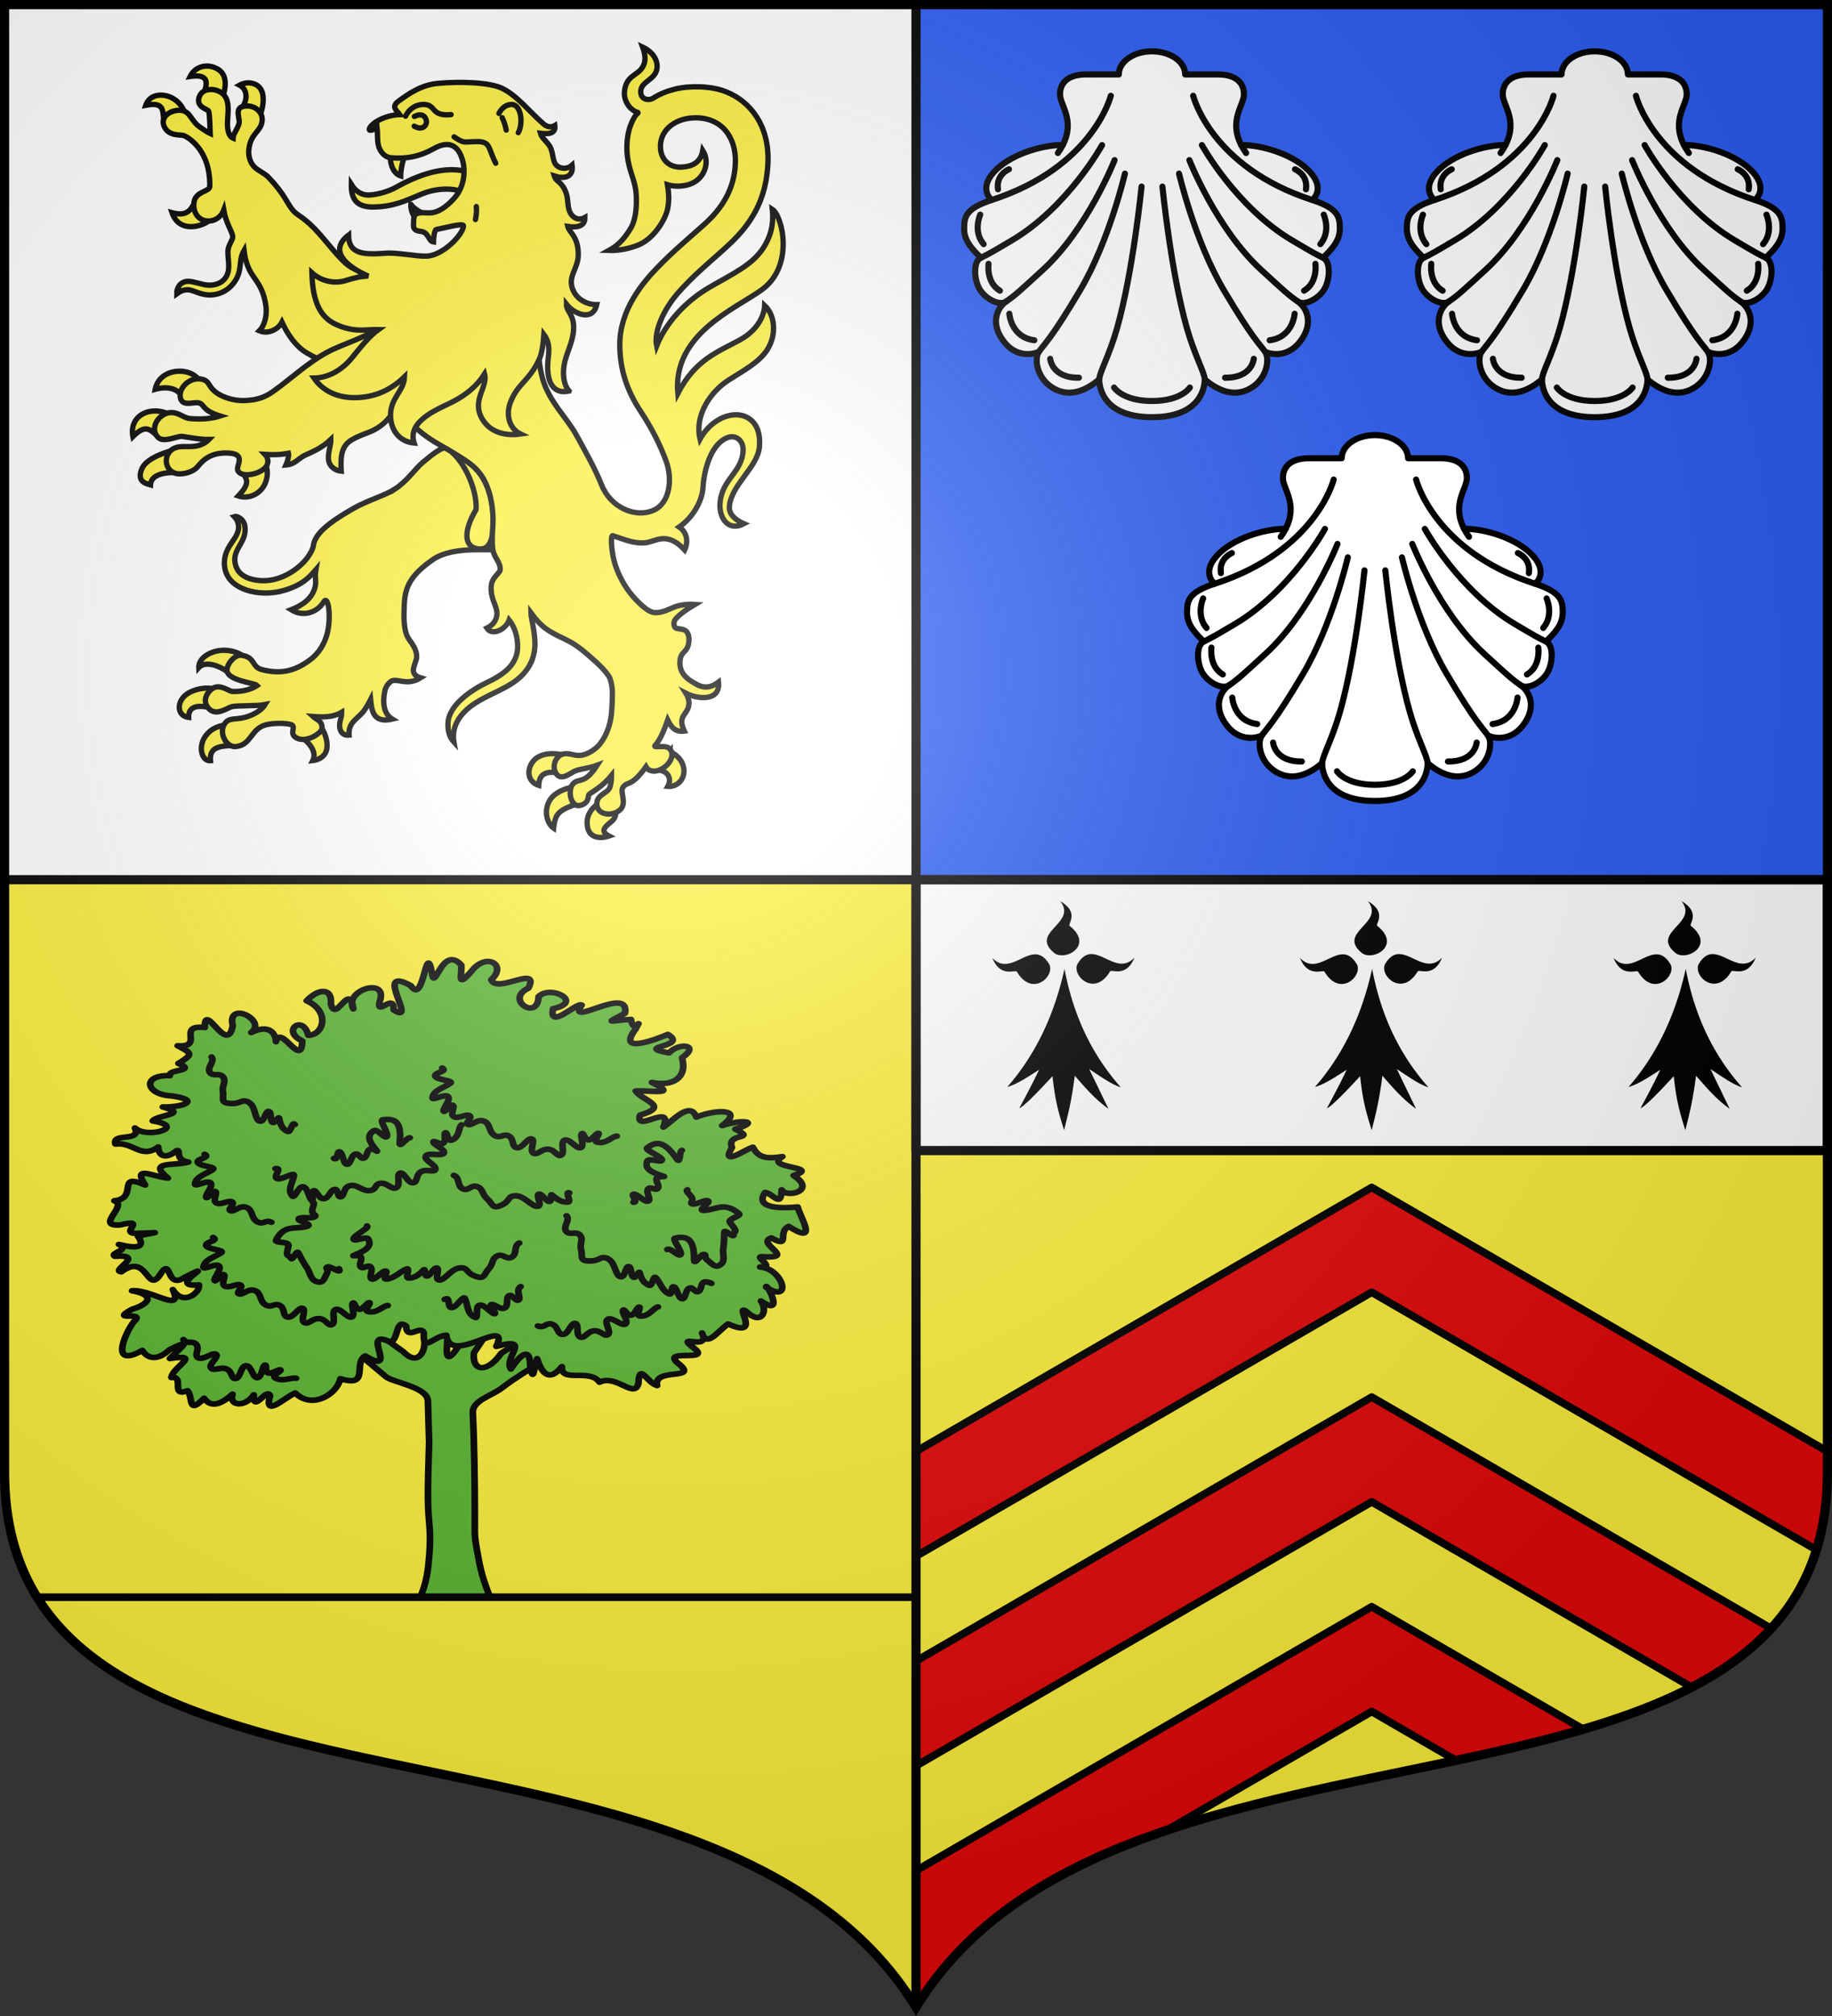 <svg xmlns="http://www.w3.org/2000/svg" xmlns:xlink="http://www.w3.org/1999/xlink" width="600" height="660"><rect width="100%" height="100%" fill="#333333" stroke="none"/><radialGradient id="b" cx="-80" cy="-80" r="405" gradientTransform="translate(300 300)" gradientUnits="userSpaceOnUse"><stop offset="0" stop-color="#fff" stop-opacity=".31"/><stop offset=".19" stop-color="#fff" stop-opacity=".25"/><stop offset=".6" stop-color="#6b6b6b" stop-opacity=".125"/><stop offset="1" stop-opacity=".125"/></radialGradient><path fill="#fcef3c" d="M1.5 288v193.99C1.5 610.772 233.14 547.8 300 657.12V288z"/><g style="fill-rule:evenodd;stroke:#000;stroke-linecap:round;stroke-linejoin:round;fill:#5ab532;stroke-width:3.383"><path d="m-45.624 40.911-6.134-19.598 15.027-15.117C-33.25 2.647-15.19-.096-15.388-8.827l.604-24.676c-.226-11.203-.844-26.719-.48-39.168.364-12.45 1.841-15.282.096-35.242-.806-9.225-2.637-15.602-4.373-19.794-.565-1.366-21.356-5.624-28.407-9.491-5.841-3.204-13.399-5.758-20.281-9.608-14.475-8.097-32.18-13.018-32.18-13.018.091-1.257 17.317 1.318 33.92 7.292 4.54-4.023-7.868-15.101-6.338-14.177 3.622-1.943 20.03 15.22 18.318 20.158 5.372 2.13 8.503-1.726 12.227 1.472-1.98-4.473-5.774-16.175-7.925-19.663 1.528.221 7.123 7.877 12.892 15.737 1.594 2.172-4.494 7.325 11.242-15.268-5.228 15.463-2.572 20.712-.973 22.588 1.897 2.226 3.862 5.248 4.581 5.243 2.48-.016-.626-7.32 1.456-7.838 1.185-.295 5.936 3.898 9.31-1.362.418-.988-1.082 2.918-2.446.722-.472-.76-5.41-3.442-6.854-10.253-1.116-5.263.975-9.785-1.974-12.833-7.373-7.62-20.957-9.492-24.58-14.186 7.657 1.467 25.35 5.605 29.538 12.773 1.972 3.376 2.647 7.55 3.08 11.658.771 7.302 4.937 10.242 6.166 9.289 1.51-1.172 2.827-3.74 3.43-8.764 1.231-8.347 1.884-19.026 8.82-27.647-.774 9.548-2.689 21.638-1.063 29.95.014.889-.65 1.079 3.381.504 1.94-.276 5.535-4.945 10.286-9.711 3.944-3.957 23.941-12.64 34.947-14.075-11.82 7.878-26.525 11.277-30.105 15.46-4.848 5.66-9.954 11.264-12.084 12.756-3.958 2.773-3.61 1.344-4.283 5.202.44 6.919 4.171-.32 2.08 6.383.948-.01 4.438-4.25 14.744-5.139-1.714-2.27-1.502-5.072.791-6.987 1.298 4.386 4.372 9.962 5.703 8.846 6.936-3.31 22.917-24.38 24.671-24.532 1.905-.165-1.983 9.567-10.198 19.218-6.309 7.412-14.028 11.712-16.28 15.198 3.784-1.38 5.054-1.81 10.09-4.242 3.784-1.827 6.282-4.706 10.976-7.125 9.18-12.293 47.12-19.653 52.976-16.157-11.086 4.111-30.157 7.436-42.904 15.44-12.506 7.851-40.807 15.72-41.204 16.905-2.023 6.033-4.366 13.947-5.65 22.505-2.126 14.157-2.006 12.07-1.968 24.16.07 22.298-.422 51.484-.996 64.26-.655 7.809 9.416 10.49 14.65 15.351 6.746 6.18 12.924 10.521 19.207 15.207l-3.34 17.898-16.12-11.974c-6.83-11.814-14.843-11.66-13.874.166l5.478 9.727.377 12.975-6.596-5.15-5.914-11.36c-9.481-18.381-6.675-1.819-6.707 4.044l-8.262 17.77-3.153-14.693-.285-7.533c.068-4.978-3.343-14.07-10.85-4.98l-8.868 7.632z" transform="matrix(.646 0 0 -.541 150.09 454.044)"/><path d="M-34.648 27.243c-15.564 8.815 5.3-21.167-12.55-8.526-6.279-4.39 2.524-19.342-12.567-13.767-1.767-9.48-14.386-18.765-22.901-8.63C-88.4-6.718-98.61-18.92-95.421-5.332c-1.635 5.348-8.8-11.105-8.235.556-4.377-7.75-12.893-6.866-10.776.377-8.85-9.449-12.533-5.606-14.452-2.439-8.56-10.585-5.381.571-8.389 4.534-9.11-4.119-1.05 8.957-8.187 7.973.64 6.576 16.046 14.517-.739 11.506 4.502 5.668 13.165 13.321-.149 5.357-7.395-8.304-12.193-3.823-13.84-.436-17.087-11.54-8.453 11.06-4.327 17.3 6.724 7.187-12.974-.492-.941 7.552 9.813 3.594 11.17 8.9.05 11.218 9.813 1.065 26.277-14.168 20.685.719 5.122-10.156 13.978-1.937 13.245 2.848-17.637-1.925 11.61 15.733-7.137 4.662-10.023-8.186-6.37 13.388-12.618 1.412-6.588-11.797-6.299 13.672-19.522 1.873-6.054.38 12.902 10.67-3.403 9.357-2.8 2.061 8.193 3.83 2.101 7.175 9.213-2.77 13.71-1.801 9.604 5.034 10.426 2.935 12.627 2.029-.306 1.702-9.931-.5 5.947 9.316-8.605 5.085-13.245-1.244 4.205 11.737-3.013 14.59 12.637 1.698.508 17.448 15.618 9.546-6.48 11.994 3.449 5.282 11.552 4.187-10.805 10.505 3.486 7.215 10.356 9.701-7.256 1.34-3.434 7.513-5.875 6.961-5.767-5.707-9.298-3.1-9.385 2.163-8.802-7.563-12.653 3.22-21.723 1.784-1.808 7.17 13.252.919 9.903 9.722 6.08-6.79 26.835.678 9.025 4.28 2.22 3.773 18.962 3.863 5.085 8.433 10.768-.26 19.556 4.255 4.36 6.704-13.054.686-15.26 12.888-.74 12.225-1.503 4.041 14.14 2.477 4.304 7.422 7.378 5.445 7.298 5.945-.373 10.694 14.042-1.122-1.079 12.912 13.77 11.018-.328 16.664 11.384-17.446 14.174 1.183-3.162 15.442 17.661 3.23 9.366-4.197 9.01 5.259 12.313-.358 12.542-5.545 2.327 11.096 13.144-16.818 13.314.51-10.934 5.917.322 16.413 3.052 3.352 8.022.186 11.107 14.641-.81 20.896 5.772 7.382 13.071 8.278 12.283-1.928 2.488-11.942 9.471 13.972 11.367-2.958-5.11 11.365 18.287 19.857 13.292 4.156-1.55-9.032 7.446 6.05 7.182-4.836 12.78-9.73-11.121 27.794 8.73 14.678 6.647-12.486 7.495 28.252 10.637 7.922 1.222-12.922 5.123 17.478 14.92 4.54.31-6.571-2.456-13.993 5.07-3.802 7.702 12.037 18.325 3.737 10.085-5.05 2.92-8.704 24.92 9.582 18.836-5.12-12.258-6.72 4.795-20.13 5.163-5.099 6.084 7.435 23.232-3.33 7.353-7.303-2.302-13.322 12.195 4.248 14.497 2.205-8.127-14.18 24.65 12.561 21.973-4.964-10.877-6.944-7.848-4.362 3.024-3.7 1.451-10.213 6.346 3.266 2.221-6.095-9.523-15.093 9.852-6.312 16.483-2.988 10.789-7.858-17.922-7.096.573-11.222 5.335 6.714 15.962 4.794 6.599-2.925 2.896-11.896-4.589-17.622-15.277-14.928 13.372-7.909.766-4.796-8.199-5.164 3.181-5.876 17.88-9.098 2.198-14.615-2.939-11.294 17.058 8.043 11.835-7.221 4.55 3.457 13.644 16.148 16.682 6.042 10.89 5.079 24.271 4.787 13.12-5.161 7.97 3.426 20.883 3.291 6.649-2.158 11.563-6.77-4.859-1.922-1.668-11.06-6.109-12.151 6.966-.975 10.602.138 2.938-7.064 7.904-6.932 14.968-5.685-10.093-7.326 20.36-5.707 5.648-11.44 12.063-9.254-3.629-13.834-6.049-8.654-.211-11.472-4.32-2.141-8.415-1.59-5.924-10.494 10.378-9.47 16.547-8.781 1.184-6.161 11.004-23.596-4.56-11.78-6-3.42 1.279-13.588-8.806-6.949-8.028-3.24 13.08-12.455-3.815-11.439-6.52 1.126 6.797-6.642-1.893-6.18 11.644-.87 16.727-22.638 3.093-12.27-.603 4.293 10.268-18.881-2.682-8.266 3.692-5.675.53-15.622-7.676-6.08-5.771 4.16 8.352-17.132-8.928-7.834-5.462-4.542-10.756-14.524-13.225-5.456 4.535-11.498-14.147.186-4.45-8.793 10.561-9.61-18.097.072-6.971-10.27 9.52-9.716-13.364-1.786-11.347-12.768-5.444 1.935-8.957 14.206-9.48 1.342-1.991-9.697-11.168 5.66-19.74.699-4.994 8.525-19.728-.68-19.064 9.431-7.168-10.7-10.754-1.97-12.559 4.804-1.66-5.9-1.987-16.016-3.578-3.548-.153 12.982-7.004 2.33-9.72-2.694-3.92 6.882 11.127 19.76-7.387 13.664 7.584 19.005-23.66-12.307-25.352 6.779-6.397-.372-11.99-11.176-11.395 1.359-1.454 5.396-8.632-5.09-9.01 4.222-5.462 5.085-3.625-9.076-8.172-9.626z" transform="matrix(.646 0 0 -.541 150.09 454.044)"/><path d="M-125.053 199.645c1.753-2.855-2.433-6.136-.967-9.182 1.467-3.045 5.154-.014 6.832-3 1.678-2.988-.723-4.81-.12-8.947.624-4.275-2.006-7.078 5.26-7.003 3.739.039 4.807 3.12 8.103.471s2.63-9.74 5.08-11.064c2.448-1.324 3.052 5.974 4.715 5.768s.59-5.518 1.935-6.592c1.345-1.074 3.157 4.275 3.446 2.296.642-4.403 1.762-6.28 4.112-7.768 1.817-1.151 2.388 6.33 3.809 4.179m19.835-20.54c2.134-1.552 1.33 4.826 2.962 3.944 1.633-.883 1.633-7.122 3.568-7.475 1.935-.353 2.04 5.136 4.172 6.063 2.13.927 2.509-3.09 4.353-2.354 1.844.736 1.435 4.076 3.022 5.297 1.587 1.221 4.942-2.724 3.326-.412-3.488 4.99-5.185 8.77-1.15 11.712 1.777 1.295 5.412-5.178 6.53-3.53 1.118 1.648-3.879 9.837-2.056 10.123 6.094.954 9.708-.97 8.586-13.654-.367-4.15 3.476 2.972 5.14 2.766m22.324-22.748c3.1-1.398 1.538-6.404 4.512-8.118 2.973-1.713 4.267 2.814 7.382 1.265 3.114-1.548 2.183-4.37 5.075-7.459 2.988-3.191 2.436-6.95 8.398-2.904 3.067 2.08 2.168 5.212 6.423 4.83 4.255-.382 7.808-6.607 10.598-6.36 2.79.248-.933 6.61.56 7.352 1.493.741 3.68-4.236 5.412-4.387 1.733-.15.137 5.264 1.52 3.786 3.078-3.286 5.09-4.224 7.892-4.166 2.167.045-1.688 6.54.73 5.541m32.545-5.639c2.66-.113-1.693 4.718.167 4.883 1.86.165 5.468-4.99 7.271-4.221 1.803.768-1.284 5.362-.059 7.296 1.225 1.934 3.861-1.178 4.96.44 1.098 1.62-1.172 4.156-.567 6.035.605 1.88 5.66.458 2.987 1.483-5.768 2.21-9.358 4.405-7.725 9.049.72 2.044 7.468-1.314 7.439.66s-8.896 6.005-7.555 7.24c4.485 4.128 8.584 4.519 14.994-6.578 2.097-3.63 1.153 4.362 2.646 5.103M54.9 103.523c1.973-2.715-1.942-6.3-.24-9.227 1.702-2.927 5.14.37 7.048-2.482 1.909-2.853-.342-4.848.586-8.929.958-4.216-1.443-7.207 5.797-6.59 3.724.318 4.546 3.47 8.04 1.076 3.495-2.395 3.391-9.515 5.937-10.653 2.546-1.137 2.573 6.185 4.247 6.104 1.674-.081 1.023-5.458 2.45-6.428 1.425-.97 2.81 4.498 3.254 2.546.988-4.341 2.253-6.13 4.712-7.438 1.902-1.012 1.882 6.49 3.468 4.45 2.323-2.985 2.992-7.412 6.456-9.55 2.25-1.388.946 4.911 2.643 4.153 1.697-.758 2.19-6.978 4.146-7.186s1.63 5.273 3.681 6.356c2.052 1.084 2.746-2.893 4.526-2.021 1.781.871 1.11 4.17 2.597 5.507 1.486 1.336 5.777-1.654 3.348-.162m-21.632 20.1c1.882 1.145 5.803-4.76 6.789-3.033.985 1.727-4.643 9.52-2.849 9.94 6.002 1.407 9.756-.242 9.638-12.972-.04-4.165 3.231 3.223 4.905 3.142 1.674-.081-.148-1.767 1.79-3.466 1.94-1.7 3.688-4.738 5.964-3.331 3.776 2.334 1.595 6.42 2.15 10.373.386 2.738.44 6.059.5 9.778.037 2.238 4.874-3.978 4.786-1.471-.098 2.798 2.906.432-1.814 7.248-1.687 2.435 6.104 3.982 4.437 5.58-7.652 7.339-11.226 2.253-17.612 1.868-3.988-.241 3.457 4.79 2.03 5.76s-5.7-2.287-7.734-1.88c-2.033.41.302 1.366-.399 3.513-.7 2.146-3.552 4.087-2.402 5.073M30.923 87.075c-2.956-1.666-.933-6.514-3.735-8.483-2.8-1.97-4.513 2.424-7.47.606-2.956-1.818-1.765-4.546-4.357-7.877-2.677-3.443-1.776-7.137-8.092-3.636-3.248 1.8-2.645 4.999-6.847 4.241s-7.159-7.271-9.96-7.271c-2.8 0 .311 6.666-1.245 7.271-1.556.606-3.268-4.544-4.98-4.847-1.711-.303-.627 5.23-1.867 3.636-2.758-3.546-4.674-4.658-7.47-4.848-2.162-.147 1.07 6.663-1.245 5.454-3.39-1.772-5.895-5.523-9.96-6.06-2.639-.349 1.246 4.848-.622 4.848s-4.98-5.454-6.847-4.848c-1.868.606.778 5.454-.623 7.271-1.4 1.818-3.734-1.514-4.98 0-1.244 1.515.779 4.242 0 6.06-.778 1.818-5.678-.045-3.112 1.212 5.538 2.712 8.908 5.216 6.847 9.695-.907 1.972-7.314-1.97-7.47 0s8.299 6.767 6.848 7.877m-14.235-25.868c1.657-3.84-4.245 1.792-5.763 1.1-1.518-.693.825-1.581-.308-3.869-1.133-2.287-1.569-5.745-4.223-5.282-4.402.769-3.974 5.354-6.027 8.808-1.422 2.391-2.764 5.445-4.267 8.864-.905 2.058-2.963-5.478-3.857-3.126-.998 2.627-2.857-.671-1.141 7.378.613 2.875-7.2 1.434-6.279 3.528 4.227 9.613 9.514 6.224 15.573 8.222 3.785 1.248-5.063 3.158-4.12 4.582.942 1.424 6.166-.014 7.889 1.114 1.723 1.127-.81 1.152-.997 3.397-.187 2.245 1.697 5.092.249 5.581m-20.982-12.178c-2.84 1.86-4.108-1.874-7.25.366-3.14 2.24-1.954 6.94-5.314 8.593-3.36 1.652-6.27-2.831-8.123-1.983-1.852.848 2.522 4.19.714 5.375-1.807 1.184-5.836-2.203-7.944-.64-2.108 1.564.803 6.047-.488 6.893-1.291.846-4.078-4.815-4.677-3.51s3.698 6.707 2.283 8.73-8.177-2.66-7.945-.64c.523 4.546 5.451 5.837 9.016 8.702 2.151 1.73-6.552 1.918-7.578 4.233-1.026 2.315 6.703 2.914 3.475 5.028m130.216 17.77c-1.67-1.6-.765-7.366-5.004-9.218-2.155-.941-2.095 4.922-3.133 4.48-1.038-.442.512-4.824-1.018-6.248-1.53-1.424-5.156 2.074-5.102.552.054-1.521 6.28-4.525 5.317-6.638-.963-2.114-8.094.618-9.17-1.817-1.075-2.434 5.48-5.547 4.867-7.92-.613-2.374-4.464.483-7.32-1.573-2.855-2.057-1.459-6.46-4.102-6.654s-4.37 6.61-6.467 5.876.536-7.267-1.92-8.812c-2.455-1.546-4.509 3.076-7.901 2.63-3.393-.445-1.793-4.057-5.67-4.413-3.876-.357-6.197 3.924-9.836 2.988-3.639-.937-2.756-6.171-4.72-6.735-1.962-.563-.974 4.764-3.133 4.48-2.159-.284-2.86-5.42-5.503-5.614-2.642-.195-3.525 5.04-5.067 4.837-1.542-.203.236-6.236-1.101-5.648-1.338.589-1.812 7.405-4.25 8.002-2.439.597-4.3-7.275-5.503-5.615-2.71 3.737.093 7.888.802 12.335.428 2.684-6.207-2.803-8.553-1.735-2.346 1.067 3.023 6.511-.833 6.005M80.38 151.75c-2.34-.117-5.597-5.012-10.03-3.656-2.253.69 1.792 5.035.715 5.376-1.078.34-2.91-3.938-5.025-4.013-2.115-.075-2.439 4.884-3.436 3.711-.998-1.172 1.607-7.443-.555-8.4-2.162-.958-5.63 5.695-8.094 4.57-2.466-1.123.311-7.69-1.766-9.067-2.078-1.378-3.008 3.247-6.546 3.556-3.537.309-5.498-3.885-7.606-2.321s1.242 7.767-.826 8.574c-2.068.807-4.557-5.78-7.447-5.347-2.89.432-1.272 5.215-4.113 7.076-2.84 1.86-4.108-1.874-7.25.366-3.14 2.24-1.954 6.94-5.314 8.593-3.359 1.652-6.27-2.831-8.123-1.983-1.852.848 2.522 4.19.714 5.375s-5.836-2.203-7.944-.64.803 6.047-.488 6.893c-1.291.846-4.078-4.815-4.677-3.51-.598 1.305 3.698 6.707 2.283 8.73-1.416 2.022-8.177-2.66-7.945-.64.524 4.546 5.452 5.837 9.016 8.702 2.151 1.73-6.552 1.918-7.578 4.233-1.026 2.315 6.703 2.914 3.475 5.028M-35.748 49.242c-2.34-.117-5.597-5.012-10.03-3.656-2.253.69 1.792 5.035.715 5.375-1.078.341-2.91-3.937-5.024-4.012-2.116-.076-2.44 4.884-3.437 3.711-.998-1.172 1.608-7.443-.555-8.4-2.162-.958-5.629 5.695-8.094 4.57-2.465-1.124.312-7.69-1.766-9.067-2.078-1.378-3.007 3.247-6.545 3.556-3.538.309-5.499-3.885-7.607-2.322-2.108 1.564 1.243 7.768-.825 8.575-2.069.807-4.558-5.78-7.448-5.347-2.89.432-1.272 5.215-4.112 7.076-2.84 1.86-4.109-1.874-7.25.366-3.14 2.24-1.955 6.94-5.314 8.593-3.36 1.652-6.271-2.831-8.123-1.983-1.853.848 2.521 4.19.714 5.375-1.808 1.184-5.837-2.203-7.945-.64s.804 6.047-.488 6.893c-1.29.846-4.078-4.815-4.676-3.51s3.698 6.707 2.282 8.73c-1.415 2.022-8.177-2.66-7.944-.64.523 4.546 5.451 5.837 9.015 8.702 2.152 1.73-6.552 1.918-7.578 4.233-1.026 2.315 6.703 2.914 3.475 5.028m42.082-85.232c-2.209.762-7.14-2.55-10.704.35-1.812 1.476 3.631 3.987 2.77 4.703-.863.715-4.234-2.558-6.219-1.84-1.984.716-.337 5.42-1.72 4.707s-1.434-7.476-3.808-7.557c-2.374-.08-2.968 7.357-5.687 7.234-2.72-.122-2.73-7.223-5.19-7.723-2.462-.501-1.505 4.12-4.654 5.72-3.148 1.6-6.606-1.546-7.94.683-1.335 2.229 4.196 6.717 2.601 8.232-1.595 1.514-6.48-3.647-8.98-2.173-2.502 1.474.87 5.293-1.025 8.068-1.895 2.776-4.532-.204-6.556 3.034m240.568 19.74c-2.27-.566-4.469-5.991-9.09-5.515-2.348.243.735 5.28-.39 5.407-1.126.126-2.053-4.42-4.111-4.9-2.058-.481-3.383 4.318-4.123 2.976-.74-1.34 3.088-6.987 1.163-8.341-1.925-1.355-6.675 4.5-8.863 2.923-2.188-1.577 1.867-7.478.11-9.23-1.757-1.75-3.607 2.606-7.138 2.228-3.53-.379-4.6-4.867-6.985-3.74-2.384 1.127-.36 7.854-2.55 8.247-2.192.393-3.294-6.543-6.215-6.675-2.92-.133-2.306 4.867-5.468 6.144-3.163 1.277-3.647-2.627-7.181-1.036m-8.767 23.82c-2.792-2.457.46-6.713-1.02-8.091-1.478-1.378-3.11 3.797-4.895 2.58-1.785-1.216.014-6.093-2.243-7.446-2.256-1.353-5.508 2.903-6.783 2.035-1.274-.87 3.15-5.436 1.684-5.51-1.466-.075-5.1 5.77-7.548 5.211-2.448-.559-.39-8.384-2.243-7.447-4.169 2.11-3.636 7.05-5.1 11.318-.885 2.576-4.195-5.262-6.783-5.362s-.383 7.136-3.57 4.964" transform="matrix(.646 0 0 -.541 150.09 454.044)"/></g><path fill="#fff" d="M1.5 1.5V288H300V1.5z"/><path fill="#2b5df2" d="M300 1.5V288h298.5V1.5z"/><path fill="#fcef3c" d="M598.5 288v193.99c0 128.783-231.64 65.81-298.5 175.131V288z"/><path fill="#e20909" stroke="#000" stroke-linejoin="round" stroke-width="2.5" d="M449.25 388.744 300 475.164v34.315l149.25-86.418 145.652 84.334c2.341-7.533 3.598-15.948 3.598-25.405v-6.826zm0 68.631L300 543.795v34.314l149.25-86.418 104.797 60.68c10.155-5.285 18.985-11.56 26.039-19.238zm0 68.633L300 612.426v44.695c18.004-29.439 47.965-46.374 82.127-57.934l67.123-38.865 27.604 15.983c14.492-3.092 28.555-6.33 41.658-10.194z"/><path fill="#fcef3c" d="M1.5 288.768h597M300 1.496v655.62"/><path d="M300 288h298.497v88.67H300z" style="fill:#fff;fill-rule:evenodd;stroke:#000;stroke-width:3;stroke-linecap:round;stroke-linejoin:round"/><path d="M12.139 522.902c46.172 74.528 229.58 38.95 287.855 134.215H300V522.902z" style="fill:#fcef3c;fill-rule:evenodd;stroke:#000;stroke-width:2.5;stroke-linecap:round;stroke-linejoin:round"/><path fill="none" stroke="#000" stroke-width="3" d="M300 657.12V1.5M1.5 288h597"/><g fill="#fcef3c" fill-rule="evenodd" stroke="#000" stroke-width="3.489"><path d="M261.094 134.082c-5.791-1.856-7.266-10.244-6.557-13.126l9.443-.782c-1.296 3.092-2.764 8.991-2.886 13.908z" transform="matrix(.501 0 0 .502 .413 -9.714)"/><path d="M50.625 27.092c-.323-.011-.644-.01-.965.002-4.275.169-8.276 2.46-10.41 6.77 13.692-2.061 10.471 5.972 9.188 10.466l12.124 3.158c1.868-6.393 3.334-14.431-3.253-18.383-2.116-1.269-4.422-1.934-6.684-2.013zM76.818 38.05c-1.784.08-3.599.577-5.248 1.504 4.997 2.55 5.6 9.273 1.389 15.02l11.57 5.464c2.112-4.481 3.451-12 1.534-16.625-1.537-3.707-5.318-5.541-9.245-5.363zm-57.191 8.006c-4.132.135-7.847 2.127-9.385 6.595 12.102-2.267 10.932 3.27 11.77 9.756l13.603-4.855c-1.98-6.098-7.273-10.358-13.084-11.303a15.037 15.037 0 0 0-2.904-.193zm22.527 70.295c-2.394 3.585-4.206 9.221-14.767 6.326 5.017 14.541 21.517 8.144 24.47 4.894zM33.07 226.107c-8.066-.253-15.08 3.907-16.662 11.778 6.828-1.906 13.277-1.015 16.654 3.37l11.827-9.482c-2.174-3.305-6.632-5.502-11.819-5.666zm-16.289 25.914c-2.095-.052-4.434.226-6.808 1.149-6.686 2.598-9.492 8.822-8.166 15.557 9.22-9.154 11.583-3.68 17.437.636l5.57-15.51s-3.424-1.717-8.033-1.832zm11.203 25.698s-16.833 3.86-20.297 11.998c-3.693 8.68 3.074 9.699 5.66 10.476.349-6.351 7.95-8.13 16.214-8.033zm60.645 9.55-15.438 4.926c3.912 4.579 4.69 7.657-2.49 15.233 6.485 2.183 13.69-.909 16.957-6.963 2.262-4.193 2.652-9.54.97-13.195zM60.662 408.103c-8.148.224-16.007 5.099-15.764 11.246 4.177-4.491 13.186-1.514 19.569 3.365 3.785-4.555 8.422-7.513 10.674-9.768-3.044-3.056-8.765-5-14.479-4.843zm-9.914 24.677c-3.244-.062-7.537.566-11.836 2.768-8.9 4.559-8.926 15.351-.648 16.29-.212-8.059 7.34-7.86 13.863-6.325l3.105-12.069c-.968-.342-2.537-.626-4.484-.664zm11.836 24.047c-5.069.524-10.006 2.563-13.412 7.356-4.807 6.764-2.483 16.325 3.361 15.89-.964-10.35 8.722-9.265 16.065-10.138zm61.957 1.03-12.256 7.052c5.414 3.929 9.769 9.714 7.098 15.082 4.985-.534 8.9-3.648 9.295-8.42.464-5.622-2.084-11.048-4.137-13.715zm228.484 16.22-9.199 11.95c7.59.15 10.557 5.478 7.631 10.802 5.305.508 10.131-3.564 10.527-8.871.513-6.868-3.858-11.104-8.959-13.88zm-77.746 1.428c-3.05.075-5.996.73-8.826 2.371-6.458 3.745-9.007 15.052.658 18.295.274-4.58 1.69-9.693 11.813-8.233l4.144-11.66c-2.202-.413-4.362-.715-6.474-.771-.44-.012-.879-.013-1.315-.002zm13.98 21.91c-4.889.665-11.616 3.501-14.605 8-4.744 7.14-2.003 15.802 2.201 18.639 1.032-8.931 2.635-11.416 14.786-15.63zm16.532 10.723c-3.84 2.979-7.092 6.794-7.045 12.424.088 10.603 8.858 10.471 14.297 8.626-6.083-3.17-2.637-5.948 1.69-9.501 2.248-1.847 2.873-4.038 2.603-6.44z" transform="matrix(.501 0 0 .502 42.621 8.035)"/><path d="M148.175 182.839c-.297 6.03 2.46 13.3-2.417 18.706-2.226 2.468-5.812 3.916-10.203 3.785-4.156-.123-10.1-2.692-13.634-2.523-4.934.236-7.294 4.23-7.208 8.158 2.086-1.537 4.217-2.68 7.206-2.642 3.924.048 8.408 3.848 15.854 3.335 7.125-.49 13.266-4.903 16.39-11.357 3.182-6.577 1.045-11.566 4.53-17.568.538 4.433 1.495 8.51 3.759 13.057 2.93 5.885 8.604 9.728 10.515 22.858.776 5.338-.246 12.394-4.234 16.413 5.75 2.48 12.388-.94 14.764-5.588 3.832 8.157 8.932 15.631 15.996 19.903 9.098 5.503 18.196 8.5 28.722 9.3l19.571-16.769 11.09-36.657c-5.702-1.96-12.289-4.607-17.19-6.461-5.575-2.109-11.65-3.339-16.483-7.709-5.837-5.277-11.242-12.416-16.635-18.557-10.691-12.176-14.37-11.832-17.978-16.093-3.728-4.402-5.337-10.463-15.858-21.417-2.896-3.016-6.924-4.225-9.602-7.15-2.611-2.852-3.616-6.962-3.33-10.485.807-9.928 6.589-11.783 8.278-16.976 2.5-7.685-4.68-13.4-12.094-11.62-5.46 1.311-1.954 8.077-2.45 10.644-.73 3.777-3.913 7.056-4.008 10.008-3.247-1.358-3.89-6.5-3.602-11.436.362-6.212 1.747-14.498-4.253-18.358-4.652-2.993-12.31-2.88-14.282 2.978-2.292 6.806 5.709 7.823 6.237 9.322.629 1.782.937 12.69.988 14.493-2.084-.94-3.867-2.327-6.302-3.896-6.568-4.234-6.423-10.569-12.801-11.217-5.876-.598-13.398 3.545-11.295 9.734 2.53 7.443 11.178 5.98 13.067 6.675 2.147.79 17.542 8.871 17.023 33.292-.07 3.302-9.33 3.074-10.3 10.174-.964 7.06 3.316 12.641 10.02 12.26 5.016-.284 8.124-3.7 9.41-7.068 1.425 8.39 5.657 14.199 5.883 17.202.164 2.182-2.968 5.701-3.144 9.25zM256.986 338.539c-6.09 3.903-17.781 7.238-27.003 12.51-17.06 9.753-25.287 16.974-25.998 24.524-.073.77-2.29 8.415-12.207 15.478-5.93 4.224-13.678 7.474-22.18 6.957-5.652-.343-13.535-2.22-16.045-9-4.144-11.193 7.282-15.091 5.709-26.39-.712-5.112-5.45-6.96-6.97-6.425 2.172 2.277 3.3 5.42 2.704 8.57-1.018 5.379-5.452 8.644-7.826 14.728-2.289 5.868-2.282 15.033 5.591 20.837 7.365 5.43 20.167 7.577 32.335 3.98 12.131-3.584 16.525-8.757 20.57-13.443-.952 5.421.564 7.521-.588 11.6-2.178 7.707-8.433 11.697-15.603 14.532 8.731 5.388 17.74.915 21.213-4.974 3.27-5.543 5.102 10.618 2.328 20.76-1.86 6.795-5.522 12.576-10.685 16.529-11.565 8.853-21.388 9.507-32.314 6.618-6.3-1.665-4.002-8.161-13.088-9.252-4.06-.487-9.312 5.273-9.376 9.626-.1 6.943 18.073 8.337 19.72 10.097-4.162 2.826-10.553 4.144-16.223 3.873-2.089-.1-7.591-4.684-12.255-2.327-2.82 1.425-8.128 7.302-3.607 12.957 4.736 5.924 11.788.515 15.36-.654 2.908-.952 16.206-.279 21.931-1.404-2.14 3.564-7.455 6.764-12.938 8.267-6.525 1.79-10.68-.005-13.511 4.254-4.041 6.077 1.115 15.319 7.024 14.879 11.057-.812 9.698-12.637 21.552-14.567 4.98-.81 10.724-.764 14.246.047 4.956 1.142-1.39 5.722 4.056 8.803 6.464 3.657 16.646-3.2 16.769-6.112.22-5.225-3.536-5.584-5.902-7.787 7.47.584 13.586.312 18.788-2.76.052 3.677-1.861 6.283-1.27 10.131.563 3.672 3.236 5.105 6.083 4.766-.676-8.586 5.573-10.41 9.525-15.646 1.967-2.605 3.257-5.075 4.56-7.64.644 6.574 1.277 15.865 14.147 12.847-5.736-3.455-6.348-10.824-4.926-18.08.503-2.562 1.843-4.802 3.984-6.44 3.601-2.752 10.324 3.32 19.423-2.407-3.868-1.136-4.964-3.356-4.639-5.66.423-2.995 2.021-5.629 2.106-7.943.167-4.595-2.717-8.272-4.973-11.471-3.789-5.371-3.483-15.041-3.125-22.734.501-10.764 3.372-18.648 18.606-29.25 14.207-9.889 41.188-4.951 41.332-7.077 3.37-49.818-11.872-56.189-24.886-63.807-6.255-3.661-8.567-4.73-22.765 7.255-5.804 4.899-10.225 12.355-18.76 17.825z" transform="matrix(.501 0 0 .502 .413 -9.714)"/><path d="M295.298 314.852c9.534 9.02 15.85 26.118 15.076 36.817-9.471 16.025-6.927 25.218 2.226 25.7 7.47.4 9.045-7.94 8.968-18.128-.07-9.09-1.19-16.668-4.842-24.547-4.982-10.752-13.217-15.792-21.428-19.842z" transform="matrix(.501 0 0 .502 .413 -9.714)"/><path d="M420.742 373.361c6.808-.457 13.983-8.18 26.01 4.63 2.312-4.966 1.91-11.286-3.586-14.948 7.818-5.353 14.923-15.542 15.58-25.928.793-12.547 5.655-28.32 15.867-32.333 5.419-2.13 10.636 1.67 10.333 8.4-.656 14.609-14.26 18.598-15.11 34.937-.468 9.008 5.403 18.164 15.617 12.789-5.873-2.533-9.767-6.328-9.473-11.036.885-14.148 18.491-25.715 19.636-39.083 1.345-15.725-7.65-20.46-14.026-20.907-8.538-.599-18.782 5.02-24.788 15.811-3.702-15.405 6.762-30.74 18.337-38.238 9.698-6.283 20.752-11.846 26.016-20.68 5.934-9.959 4.382-22.266-2.11-28.186-.177 5.873-4.04 15.826-16.187 22.44-14.747 8.029-29.078 12.782-40.594 34.9-3.508-38.969 37.991-55.228 55.088-67.747 21.22-15.538 13.35-48.043 6.683-52.34.516 5.463.957 14.025-5.314 24.322-7.254 11.91-20.317 17.554-36.02 26.709-15.618 9.104-28.416 23.344-34.286 38.099-1.965-9.81 4.978-24.265 13.923-34.489 9.265-10.59 20.416-19.95 26.75-25.594 12.614-11.241 31.012-26.826 32.131-60.018.792-23.344-11.221-39.377-27.662-45.783-9.642-3.757-23.645-4.006-33.224-1.606-4.805 1.204-9.582 2.99-14.037 5.82-3.138 1.994-8.663.954-8.25-4.616.489-6.564 9.83-7.28 10.634-14.978.664-6.35-4.278-11.318-9.435-13.708 1.372 3.845 2.676 8.378.115 12.932-3.338 5.935-11.243 5.51-11.994 16.601-.37 5.548 3.48 11.695 8.759 13.113.63.364-.88 1.175-1.308 1.793-5.585 8.078-6.369 18.599-5.6 25.862 1.282 12.13 5.595 16.309 5.93 27.563.106 3.508.354 13.625-3.702 20.399-5 8.35-9.375 11.719-14.27 14.433 7.01.264 14.45-1.546 19.637-3.708 9.586-3.996 17.502-16.153 18.937-24.118.956-5.304.587-10.23-.226-15.018 4.778 1.484 13.036 1.506 18.712-2.46 5.83-4.072 8.9-12.633 4.355-19.919-1.318 7.532-6.26 10.376-13.775 10.862-7.152.463-12.985-3.863-13.804-11.618-1.208-11.429 8.325-20.016 21.712-20.51 17.734-.653 27.698 12.125 27.183 29.184-.517 17.1-8.664 29.88-20.373 40.342-10.06 8.989-20.663 17.742-31.094 28.62-8.135 8.484-24.13 26.44-24.099 49.716.023 17.248 5.389 31.062 13.552 43.425 8.163 12.363 13.074 22.71 16.666 32.365 4.318 11.605 2.832 27.626-8.4 32.39-11.633 4.934-27.76-1.698-33.804-16.877-4.23-10.62-10.616-21.798-16.45-32.392-6.228-11.313-17.75-21.647-21.969-36.575-3.74-13.232-3.29-28.643-2.56-36.445 2-21.38-5.122-41.278-25.48-47.636-20.358-6.357-37.287-.665-48.284 9.438-11.15 10.244-12.992 23.707-23.954 35.661-10.508 11.461-29.009 15.134-41.644 22.222-12.567 7.05-22.763 16.81-33.744 24.587-2.972 2.104-8.374 6.295-20.41 6.35-4.286.02-9.951-1.09-14.756-3.642-8.286-4.401-6.026-8.861-11.756-10.237-7.472-1.794-14.644 4.683-14.399 10.757.288 7.242 7.785 4.253 11.263 4.514 5.148.386 1.867 4.764 14.883 8.682-5.864 1.875-12.97 2.256-19.782 1.653-4.572-.405-8.101-4.984-14.176-3.675-7.035 1.517-12.114 10.423-6.613 15.966 3.437 3.462 11.485-.404 14.947-.645 1.869-.13 11.287 2.092 18.302 2.006-2.176 2.237-5.457 4.103-9.915 4.485-5.365.458-8.338-.397-11.992.914-9.12 3.274-7.534 17.361 3.056 17.021 5.045-.16 9.359-2.128 11.59-4.818 3.01-3.628 8.05-9.392 20.077-8.765 11.836.616 4.854 8.259 5.996 11.255 1.987 5.217 14.639 2.732 18.457-2.24 2.19-2.85 1.162-6.296-.6-8.113 5.58.368 10.66.17 15.373-.745.402 1.355-.777 5.85-1.614 7.624 6.053-.482 7.723-4.142 12.409-6.355 4.25-2.006 10.55-4.298 16.878-10.275.06 3.647-1.722 7.55-1.613 12.297.114 4.977 4.164 8.002 8.392 8.415-.567-9.955.146-16.518 6.944-20.522 3.314-1.951 7.514-3.51 11.059-4.857 5.7-2.164 10.436-5.838 13.415-9.69.84-1.088 6.316-6.39 7.562-4.998 1.445 2.485 2.78 5.037 8.08 10.164 5.072 4.905 10.492 8.842 16.524 12.251 6.914 3.909 15.34 8.886 20.069 12.36 5.343 3.925 9.4 8.809 12.118 16.337 2.59 7.174 3.775 15.916 3.366 23.655-.306 5.798-.727 10.686-.096 15.998.69 5.806 5.061 8.19 4.838 13.588-.093 2.236-5.72 4.918-5.903 11.261-.248 8.615 3.993 12.178 3.804 17.573-.152 4.347-3.185 7.656-6.599 9.216 3.46 5.227 12.291 1.038 14.599-5.303 3.402 4.294 5.845 11.07 5.497 18.784-.918 10.385-8.187 16.397-20.65 22.29-8.492 4.016-24.277 13.982-24.843 26.055-.242 5.253.93 9.291 3.874 12.505-.812-4.911-.144-10.006 3.146-15.112 7.713-11.975 22.976-15.694 34.408-22.94 10.675-6.767 15.008-15.418 15.411-24.972.32-7.5-2.677-18.736-2.693-21.386 3.269 4.41 6.02 7.62 9.909 10.469 4.764 3.491 10.624 5.788 15.44 8.361 5.749 3.072 10.663 7.482 15.163 11.437 3.664 3.218 8.202 7.435 10.854 11.812.636 1.05 2.012 5.809 1.952 10.646-.036 2.818-.147 9.308-.699 14.01-.702 5.98-2.815 12.612-6.828 18.09-2.436 3.326-5.942 5.91-10.173 7.493-5.47 2.047-9.044-.63-13.032-.39-6.456.387-9.354 8.618-5.762 13.343 3.056 4.02 7.865.223 11.298-1.672 3.156-1.743 9.248-1.887 15.232-4.104-8.039 12.474-11.727 8.38-15.377 11.699-4.383 3.986-2.008 15.917 4.103 14.53 6.526-1.48 5.083-6.47 5.996-7.221 1.998-1.645 8.734-5.067 14.659-12.33 0 0 .035 5.259-1.21 8.067-1.523 3.435-7.865 4.413-8.342 9.56-.66 7.12 7.081 8.95 12.552 6.454 9.134-4.166 1.722-12.914 4.637-16.612 3.07-3.894 5.352.163 14.898-13.143 1.043 2 3.533 3.105 6.188 2.777 6.909-.853 14.12-9.48 9.218-14.644-2.705-2.85-11.524.15-9.294-2.234 3.933-4.206 7.086-13.57 8.1-16.482 1.88 3.74 4.183 8.214 10.854 7.303-4.937-10.753 2.718-10.265 3.043-18.043.093-2.219-.836-4.849-1.957-6.611 7.48 3.875 22.66 5.541 21.269-7.314-7.815 5.835-12.75 2.62-17.948-.658-3.573-2.253-7.593-5.88-7.268-12.67.342-7.259 5.181-5.352 5.877-13.396.228-2.628-.399-5.888-2.64-7.069-3.448-1.817-7.784.533-7.038-5.384.395-3.139 9.31-8.965 13.661-11.513-2.832-.24-8.311.037-12.393 1.346-3.445 1.105-8.984 4.604-14.43 3.985-3.37-.382-7.805-4.183-11.895-8.473-5.599-5.874-10.254-13.367-13.282-22.18-2.401-6.99-3.642-19.76-1.758-19.466 6.927 2.193 13.192 5.194 20.969 4.67z" transform="matrix(.501 0 0 .502 .413 -9.714)"/><path d="M322.8 145.076c-8.6.22-16.896.445-24.11-1.498-6.721-1.81-16.182-.865-23.428 2.153-11.658 4.857-19.113 8.415-31.825 8.624-10.706.176-14.807-4.718-14.6-14.675 3.162 5.027 7.284 6.844 10.908 6.86 4.662.02 12.635-1.845 18.529-5.152 30.512-17.122 53.095-14.06 64.526 3.688zM267.748 152.688c-.234 3.047 1.17 6.672 2.87 8.76l6.268-2.493c-3.578-1.306-6.932-3.534-9.138-6.267z" transform="matrix(.501 0 0 .502 .413 -9.714)"/><path d="M371.219 274.34c-3.636-3.976-4.203-10.728-3.32-16.502 1.203-7.872 5.738-14.84 6.234-23.448.57-10.069-4.71-11.674-4.675-16.6 5.175 6.621 17.353 11.336 19.816.22-6.145.069-12.19-3.095-14.988-8.43-5.041-9.608 3.034-14.43 2.925-24.467-.128-11.84-5.833-13.885-6.865-18.085 5.235.762 11.278.486 11.186-5.815-2.94 1.632-6.257 1.317-8.747-1.815-2.986-3.755-1.927-9.46-3.403-13.814-2.74-8.082-6.468-7.144-7.835-11.447 5.68 1.862 12.767 1.407 11.631-7.09-2.204 1.963-5.345 2.66-8.231 1.421-5.192-2.229-3.53-8.28-6.091-13.2-1.856-3.563-5.598-5.761-6.437-8.99 4.748.545 10.235.589 9.46-5.026-2.215 1.42-5.221.835-7.32-.996-9.827-8.572-16.962-18.222-26.953-23.21-8.1-4.045-27.537-4.673-42.317-3.314-10.893 1.001-19.349 7.068-25.452 11.473-5.32 3.84-1.26 6.284.672 8.88-5.027.147-10.302 1.67-14.691 4.198-2.532 1.459-5.695 4.279-5.179 5.75.298.85 3.581-.324 5.06-1.615.412 3.411.03 7.442.67 10.948.841 4.612 4.14 8.449 8.057 8.833 10.389 1.02 19.484-.905 28.158-5.829 11.743-6.665 16.75-.208 18.908 7.253 2.176 7.522 1.103 17.418-4.893 24.422-3.113 3.636-8.965 9.392-15.404 10.084-3.615.388-7.354-.869-10.29.992-1.496.949-1.366 4.59-1.408 7.554-.032 2.314 1.892 3.287 4.377 3.503 5.762.501 5.208 6.52 8.664 6.937-.01-1.55.53-7.867 1.89-8.115 5.459-.996 17.825-4.482 17.752-2.35-.185 5.363-12.974 19.136-23.977 19.74-6.152.338-19.326-2.508-26.909-1.911-15.899 1.24-24.1-.01-24.275-11.807-13.703 10.442-.415 21.021 12.896 26.72-4.465.073-9.252 1.143-14.416 2.82-7.674 2.493-16.415.493-22.444-4.967.509 19 5.474 29.04 15.826 33.717 12.302 5.559 19.884 3.088 27.683 3.296-5.888 4.222-12.047 11.921-17.074 18.167-5.647 7.018-14.415 13.281-25.062 13.484 5.74 8.329 14.999 12.568 25.517 12.758 14.193.258 25.136-5.254 33.685-13.617-.29 9.113-8.97 13.616-9.142 24.604-.154 9.818 5.461 17.782 15.427 18.614-4.941-14.958 17.24-22.669 25.863-27.233 8.16-4.32 15.021-9.716 20.17-17.78 2.275 8.939-8.882 17.052-1.372 29.564 5.05 8.414 14.83 11.011 24.854 9.565-7.046-3.397-9.853-12.094-6.563-20.683 4.725-12.335 12.605-14.084 19.027-28.555 1.703-3.84 2.404-9.897 2.833-15.656 4.4 5.826 3.177 11.872 2.672 17.108-.949 9.836 1.076 22.563 13.82 19.742z" transform="matrix(.501 0 0 .502 .413 -9.714)"/><path stroke-linecap="round" d="M310.542 154.075c.276 2.898.066 5.632-.557 8.443m-13.97-53.918c1.418.912 4.778 3.545 7.923 3.384 6.786-.35 10.248-.662 12.667.817 2.871 1.756 3.136 6.286 6.64 13.012m4.206-29.703c1.279 2.455 2.102 5.328 2.661 8.085m-4.766-10.892c1.7-3.299 4.487-5.734 8.135-5.81 6.56-.134 7.829 12.542 4.5 18.392m-73.684-10.758c2.26-4.842 7.013-7.863 12.344-7.633 7.68.327 4.18 7.91 17.412 6.602m-24 1.23c5.039-2.56 7.51.053 7.878 3.084.328 2.7-2.568 6.322-7.992 3.228" transform="matrix(.501 0 0 .502 .413 -9.714)"/></g><g id="a" fill="#fcef3c" stroke="#000" stroke-linecap="round" stroke-linejoin="round" stroke-width="4.083"><path fill="#fff" d="M-1205.322 316.305c33.404 0 35.248-20.824 35.248-25.22 7.746 6.489 18.839 12.557 30.351 6.069s13.185-19.885 10.046-24.49c0 0 12.976 6.07 23.025-6.49 10.046-12.557 4.606-23.23-1.256-27.21 4.185 3.14 13.185-1.255 17.371-7.535 4.187-6.28 5.024-19.048-.414-21.65 5.263-5.263 11.184-10.854 11.184-19.407 0-7.747-.885-13.485-18.454-19.184 0 0 9.056-6.858-1.294-18.503s-31.7-18.24-46.18-18.24c-8.478-16.54 1.848-26.656 1.848-33.82 0-7.908-5.536-13.302-17.508-13.302h-21.786c0-8.539-9.93-15.46-22.182-15.46s-22.182 6.921-22.182 15.46h-21.785c-11.971 0-17.508 5.394-17.508 13.303 0 7.163 10.326 17.278 1.846 33.819-14.477 0-35.828 6.595-46.18 18.24-10.35 11.645-1.293 18.503-1.293 18.503-17.569 5.699-18.453 11.435-18.453 19.184 0 8.553 5.92 14.144 11.182 19.408-5.437 2.602-4.6 15.37-.413 21.649 4.185 6.28 13.185 10.675 17.372 7.536-5.86 3.977-11.303 14.652-1.256 27.21 10.046 12.559 23.023 6.49 23.023 6.49-3.137 4.605-1.465 18 10.048 24.489 11.513 6.488 22.604.42 30.35-6.07 0 4.397 1.846 25.221 35.25 25.221z" transform="matrix(.49 0 0 .49 967.895 -18.412)"/><path fill="none" d="M-1180 296.5s-5.654 8.996-25.322 8.996c-19.667 0-25.321-8.996-25.321-8.996m93.358-19.21s-1.012 12.892-19.21 12.638m46.507-42.715s-1.01 15.67-16.681 17.693m30.582-51.056s1.77 12.384-7.582 17.946m13.143-50.804s5.054 11.122-2.274 19.714m-16.935-50.044s8.847 3.54 7.33 13.396M-1273.36 277.29s1.012 12.892 19.21 12.638m-46.507-42.715s1.011 15.67 16.681 17.693m-30.582-51.056s-1.769 12.384 7.582 17.946m-13.143-50.804s-5.054 11.122 2.275 19.714m16.934-50.044s-8.846 3.54-7.33 13.396m162.546-29.614c.881 1.719 1.966 3.507 3.286 5.368m44.188 31.376c-67.876-22.018-79.564-69.624-79.564-69.624m5.828 32.955s22.847 41.497 60.28 63.63c13.456 7.956 15.288 9.026 20.726 11.63m-89.379-65.212s18.051 45.835 47.93 73.258c15.281 14.023 18.63 17.163 24.49 21.14m-79.327-85.397s10.465 45 29.93 77.862c19.467 32.861 24.49 36.627 27.63 41.233m-135.276-138.219c-.88 1.719-1.966 3.507-3.284 5.368m-44.187 31.376c67.876-22.018 79.564-69.624 79.564-69.624m-5.828 32.955s-22.847 41.497-60.28 63.63c-13.457 7.956-15.289 9.026-20.727 11.63m89.38-65.212s-18.053 45.835-47.932 73.258c-15.28 14.023-18.63 17.163-24.489 21.14m79.327-85.397s-10.464 45-29.931 77.862c-19.465 32.861-24.49 36.627-27.63 41.233m82.618-110.422s5.646 56.847 16.348 94.515c5.232 18.42 11.93 29.93 11.93 34.328m-42.22-128.843s-5.645 56.847-16.347 94.515c-5.232 18.42-11.93 29.93-11.93 34.328" transform="matrix(.49 0 0 .49 967.895 -18.412)"/></g><use xlink:href="#a" width="100%" height="100%" transform="translate(145)"/><path fill-rule="evenodd" d="M552.098 317.174c-3.833 17.444-10.962 29.793-18.722 38.672 3.225-.886 6.873-3.398 10.38-5.603-2.145 4.575-4.315 8.535-6.46 12.572 1.28-.435 5.36-4.511 10.877-10.488.864 8.218 2.043 12.1 3.79 17.673 1.39-5.563 2.4-9.362 3.504-17.816 3.326 3.781 6.532 7.582 11.032 10.825l-6.3-13.003c3.262 2.09 6.893 4.82 10.352 5.987-8.201-9.323-15.143-21.372-18.453-38.819zm8.419-4.812c-1.474.139-2.895 1.05-4.236 3.376-1.682 3.899 5.715 10.661 10.692 2.348.353-1.015 5.294 2.235 8.027-4.573-4.686 4.932-9.479-.956-13.83-1.15a4.779 4.779 0 0 0-.653-.001zM550.688 295c5.892 7.323-10.583 10.238-1.7 17.17 3.788 2.353 12.637-2.742 4.863-9.004-1.005-.536 3.497-4.238-3.163-8.166zm-8.393 17.432c-4.351.195-9.145 6.105-13.83 1.172 2.732 6.808 7.726 3.56 8.078 4.575 4.976 8.314 12.321 1.553 10.64-2.346-1.532-2.658-3.186-3.477-4.888-3.4zm-92.912 4.742c-3.833 17.444-10.962 29.793-18.722 38.672 3.225-.886 6.873-3.398 10.38-5.603-2.145 4.575-4.315 8.535-6.46 12.572 1.28-.435 5.36-4.511 10.877-10.488.865 8.218 2.043 12.1 3.79 17.673 1.39-5.563 2.4-9.362 3.504-17.816 3.326 3.781 6.532 7.582 11.032 10.825l-6.3-13.003c3.263 2.09 6.893 4.82 10.353 5.987-8.202-9.323-15.144-21.372-18.454-38.819zm-9.803-4.742c-4.351.195-9.145 6.105-13.83 1.172 2.732 6.808 7.726 3.56 8.078 4.575 4.976 8.314 12.322 1.553 10.64-2.346-1.532-2.658-3.185-3.477-4.888-3.4zm18.222-.07c-1.474.139-2.894 1.05-4.236 3.376-1.682 3.899 5.715 10.661 10.693 2.348.352-1.015 5.293 2.235 8.026-4.573-4.686 4.932-9.478-.956-13.83-1.15a4.779 4.779 0 0 0-.653-.001zM447.974 295c5.891 7.323-10.584 10.238-1.701 17.17 3.788 2.353 12.637-2.742 4.863-9.004-1.004-.536 3.497-4.238-3.162-8.166zm-99.34 22.174c-3.834 17.444-10.963 29.793-18.723 38.672 3.225-.886 6.873-3.398 10.38-5.603-2.145 4.575-4.315 8.535-6.46 12.572 1.28-.435 5.36-4.511 10.877-10.488.864 8.218 2.043 12.1 3.79 17.673 1.39-5.563 2.4-9.362 3.504-17.816 3.326 3.781 6.532 7.582 11.032 10.825l-6.3-13.003c3.263 2.09 6.893 4.82 10.353 5.987-8.202-9.323-15.144-21.372-18.454-38.819zm-9.804-4.742c-4.351.195-9.145 6.105-13.83 1.172 2.732 6.808 7.726 3.56 8.078 4.575 4.976 8.314 12.322 1.553 10.64-2.346-1.532-2.658-3.186-3.477-4.888-3.4zm18.222-.07c-1.474.139-2.895 1.05-4.236 3.376-1.682 3.899 5.715 10.661 10.693 2.348.352-1.015 5.293 2.235 8.026-4.573-4.686 4.932-9.479-.956-13.83-1.15a4.779 4.779 0 0 0-.653-.001zM347.224 295c5.891 7.323-10.584 10.238-1.701 17.17 3.788 2.353 12.637-2.742 4.863-9.004-1.004-.536 3.497-4.238-3.162-8.166z"/><path fill="url(#b)" d="M1.5 1.5V483c0 129.055 231.64 65.948 298.5 175.5 66.86-109.552 298.5-46.445 298.5-175.5V1.5Z" style="fill:url(#b)"/><path fill="none" stroke="#000" stroke-width="3" d="M1.5 1.5v480.492c0 128.785 231.64 65.81 298.5 175.133 66.86-109.323 298.5-46.348 298.5-175.133V1.5z"/><use xlink:href="#a" width="100%" height="100%" transform="translate(73.002 125.643)"/></svg>